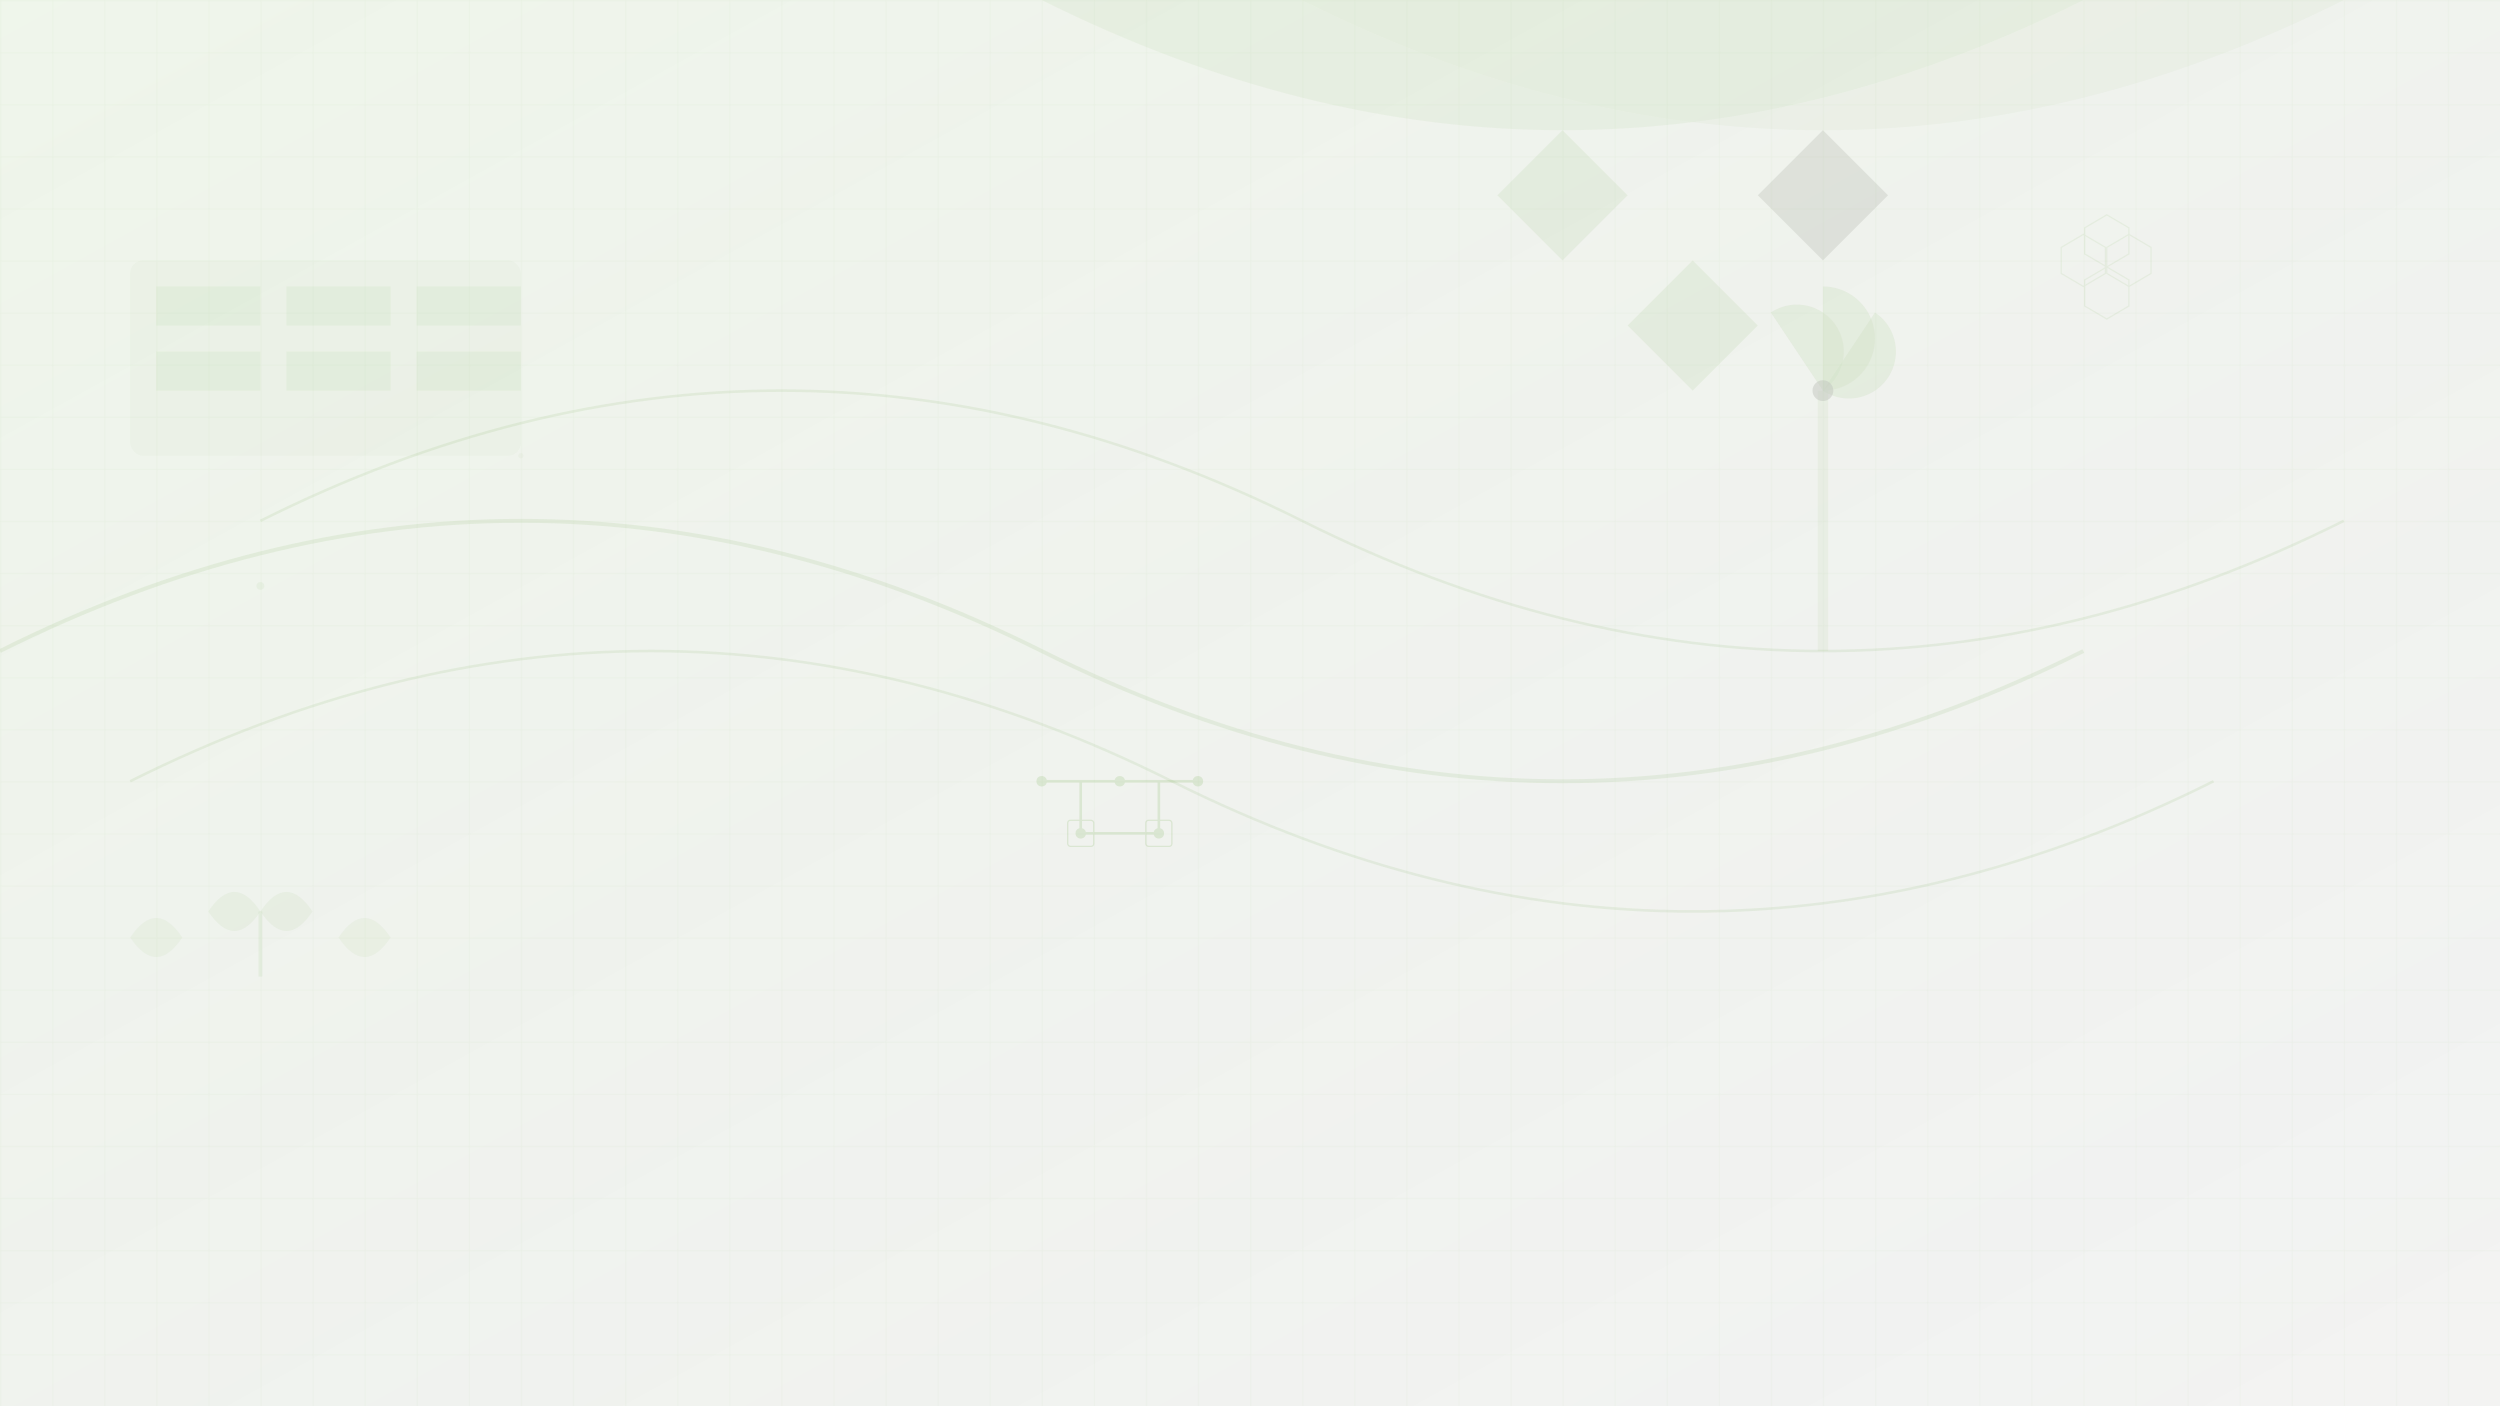 <svg width="1920" height="1080" viewBox="0 0 1920 1080" fill="none" xmlns="http://www.w3.org/2000/svg">
    <defs>
        <linearGradient id="grad1" x1="0%" y1="0%" x2="100%" y2="100%">
            <stop offset="0%" style="stop-color:#5d9e31;stop-opacity:0.1"/>
            <stop offset="100%" style="stop-color:#0a1205;stop-opacity:0.05"/>
        </linearGradient>
        <linearGradient id="grad2" x1="0%" y1="100%" x2="100%" y2="0%">
            <stop offset="0%" style="stop-color:#5d9e31;stop-opacity:0.08"/>
            <stop offset="100%" style="stop-color:#0a1205;stop-opacity:0.03"/>
        </linearGradient>
    </defs>
    
    <!-- Abstract background shapes representing green technology -->
    <rect width="1920" height="1080" fill="url(#grad1)"/>
    
    <!-- Solar panels abstract representation -->
    <g opacity="0.3">
        <rect x="100" y="200" width="300" height="150" rx="10" fill="#5d9e31" opacity="0.1"/>
        <rect x="120" y="220" width="80" height="30" fill="#5d9e31" opacity="0.2"/>
        <rect x="220" y="220" width="80" height="30" fill="#5d9e31" opacity="0.2"/>
        <rect x="320" y="220" width="80" height="30" fill="#5d9e31" opacity="0.2"/>
        <rect x="120" y="270" width="80" height="30" fill="#5d9e31" opacity="0.2"/>
        <rect x="220" y="270" width="80" height="30" fill="#5d9e31" opacity="0.2"/>
        <rect x="320" y="270" width="80" height="30" fill="#5d9e31" opacity="0.2"/>
    </g>
    
    <!-- Wind turbine abstract shapes -->
    <g opacity="0.2" transform="translate(1400, 300)">
        <line x1="0" y1="0" x2="0" y2="200" stroke="#5d9e31" stroke-width="8" opacity="0.3"/>
        <path d="M0 0 L-40 -60 A 20 20 0 0 1 0 0 Z" fill="#5d9e31" opacity="0.4"/>
        <path d="M0 0 L40 -60 A 20 20 0 0 1 0 0 Z" fill="#5d9e31" opacity="0.4"/>
        <path d="M0 0 L0 -80 A 20 20 0 0 1 0 0 Z" fill="#5d9e31" opacity="0.4"/>
        <circle cx="0" cy="0" r="8" fill="#0a1205" opacity="0.5"/>
    </g>
    
    <!-- Circuit pattern for smart technology -->
    <g opacity="0.15" transform="translate(800, 600)">
        <circle cx="0" cy="0" r="4" fill="#5d9e31"/>
        <circle cx="60" cy="0" r="4" fill="#5d9e31"/>
        <circle cx="120" cy="0" r="4" fill="#5d9e31"/>
        <circle cx="30" cy="40" r="4" fill="#5d9e31"/>
        <circle cx="90" cy="40" r="4" fill="#5d9e31"/>
        
        <line x1="0" y1="0" x2="60" y2="0" stroke="#5d9e31" stroke-width="2"/>
        <line x1="60" y1="0" x2="120" y2="0" stroke="#5d9e31" stroke-width="2"/>
        <line x1="30" y1="0" x2="30" y2="40" stroke="#5d9e31" stroke-width="2"/>
        <line x1="90" y1="0" x2="90" y2="40" stroke="#5d9e31" stroke-width="2"/>
        <line x1="30" y1="40" x2="90" y2="40" stroke="#5d9e31" stroke-width="2"/>
        
        <!-- Microchip representation -->
        <rect x="20" y="30" width="20" height="20" rx="2" fill="none" stroke="#5d9e31" stroke-width="1"/>
        <rect x="80" y="30" width="20" height="20" rx="2" fill="none" stroke="#5d9e31" stroke-width="1"/>
    </g>
    
    <!-- Leaf and nature elements -->
    <g opacity="0.2" transform="translate(200, 700)">
        <path d="M0 0 Q20 -30 40 0 Q20 30 0 0" fill="#5d9e31" opacity="0.3"/>
        <path d="M0 0 Q-20 -30 -40 0 Q-20 30 0 0" fill="#5d9e31" opacity="0.3"/>
        <line x1="0" y1="0" x2="0" y2="50" stroke="#5d9e31" stroke-width="3" opacity="0.4"/>
        
        <!-- Additional leaves -->
        <path d="M60 20 Q80 -10 100 20 Q80 50 60 20" fill="#5d9e31" opacity="0.25"/>
        <path d="M-60 20 Q-80 -10 -100 20 Q-80 50 -60 20" fill="#5d9e31" opacity="0.25"/>
    </g>
    
    <!-- Energy flow lines -->
    <g opacity="0.1">
        <path d="M0 500 Q400 300 800 500 T 1600 500" fill="none" stroke="#5d9e31" stroke-width="3"/>
        <path d="M200 400 Q600 200 1000 400 T 1800 400" fill="none" stroke="#5d9e31" stroke-width="2"/>
        <path d="M100 600 Q500 400 900 600 T 1700 600" fill="none" stroke="#5d9e31" stroke-width="2"/>
        
        <!-- Energy dots moving along paths -->
        <circle cx="200" cy="450" r="3" fill="#5d9e31" opacity="0.6">
            <animateMotion dur="8s" repeatCount="indefinite" rotate="auto">
                <path d="M0 0 Q400 -200 800 0 T 1600 0"/>
            </animateMotion>
        </circle>
        <circle cx="400" cy="350" r="2" fill="#5d9e31" opacity="0.4">
            <animateMotion dur="12s" repeatCount="indefinite" rotate="auto">
                <path d="M0 0 Q600 -200 1000 0 T 1800 0"/>
            </animateMotion>
        </circle>
    </g>
    
    <!-- Geometric patterns for modern tech feel -->
    <g opacity="0.08">
        <polygon points="1200,100 1250,150 1200,200 1150,150" fill="#5d9e31"/>
        <polygon points="1300,200 1350,250 1300,300 1250,250" fill="#5d9e31"/>
        <polygon points="1400,100 1450,150 1400,200 1350,150" fill="#0a1205"/>
        
        <!-- Hexagonal pattern -->
        <g transform="translate(1600, 200)">
            <polygon points="0,-20 17,-10 17,10 0,20 -17,10 -17,-10" fill="none" stroke="#5d9e31" stroke-width="1"/>
            <polygon points="35,-20 52,-10 52,10 35,20 18,10 18,-10" fill="none" stroke="#5d9e31" stroke-width="1"/>
            <polygon points="18,-35 35,-25 35,-5 18,5 1,-5 1,-25" fill="none" stroke="#5d9e31" stroke-width="1"/>
            <polygon points="18,5 35,15 35,35 18,45 1,35 1,15" fill="none" stroke="#5d9e31" stroke-width="1"/>
        </g>
    </g>
    
    <!-- Subtle grid pattern for tech background -->
    <defs>
        <pattern id="grid" width="40" height="40" patternUnits="userSpaceOnUse">
            <path d="M 40 0 L 0 0 0 40" fill="none" stroke="#5d9e31" stroke-width="0.5" opacity="0.1"/>
        </pattern>
    </defs>
    <rect width="100%" height="100%" fill="url(#grid)"/>
</svg>
